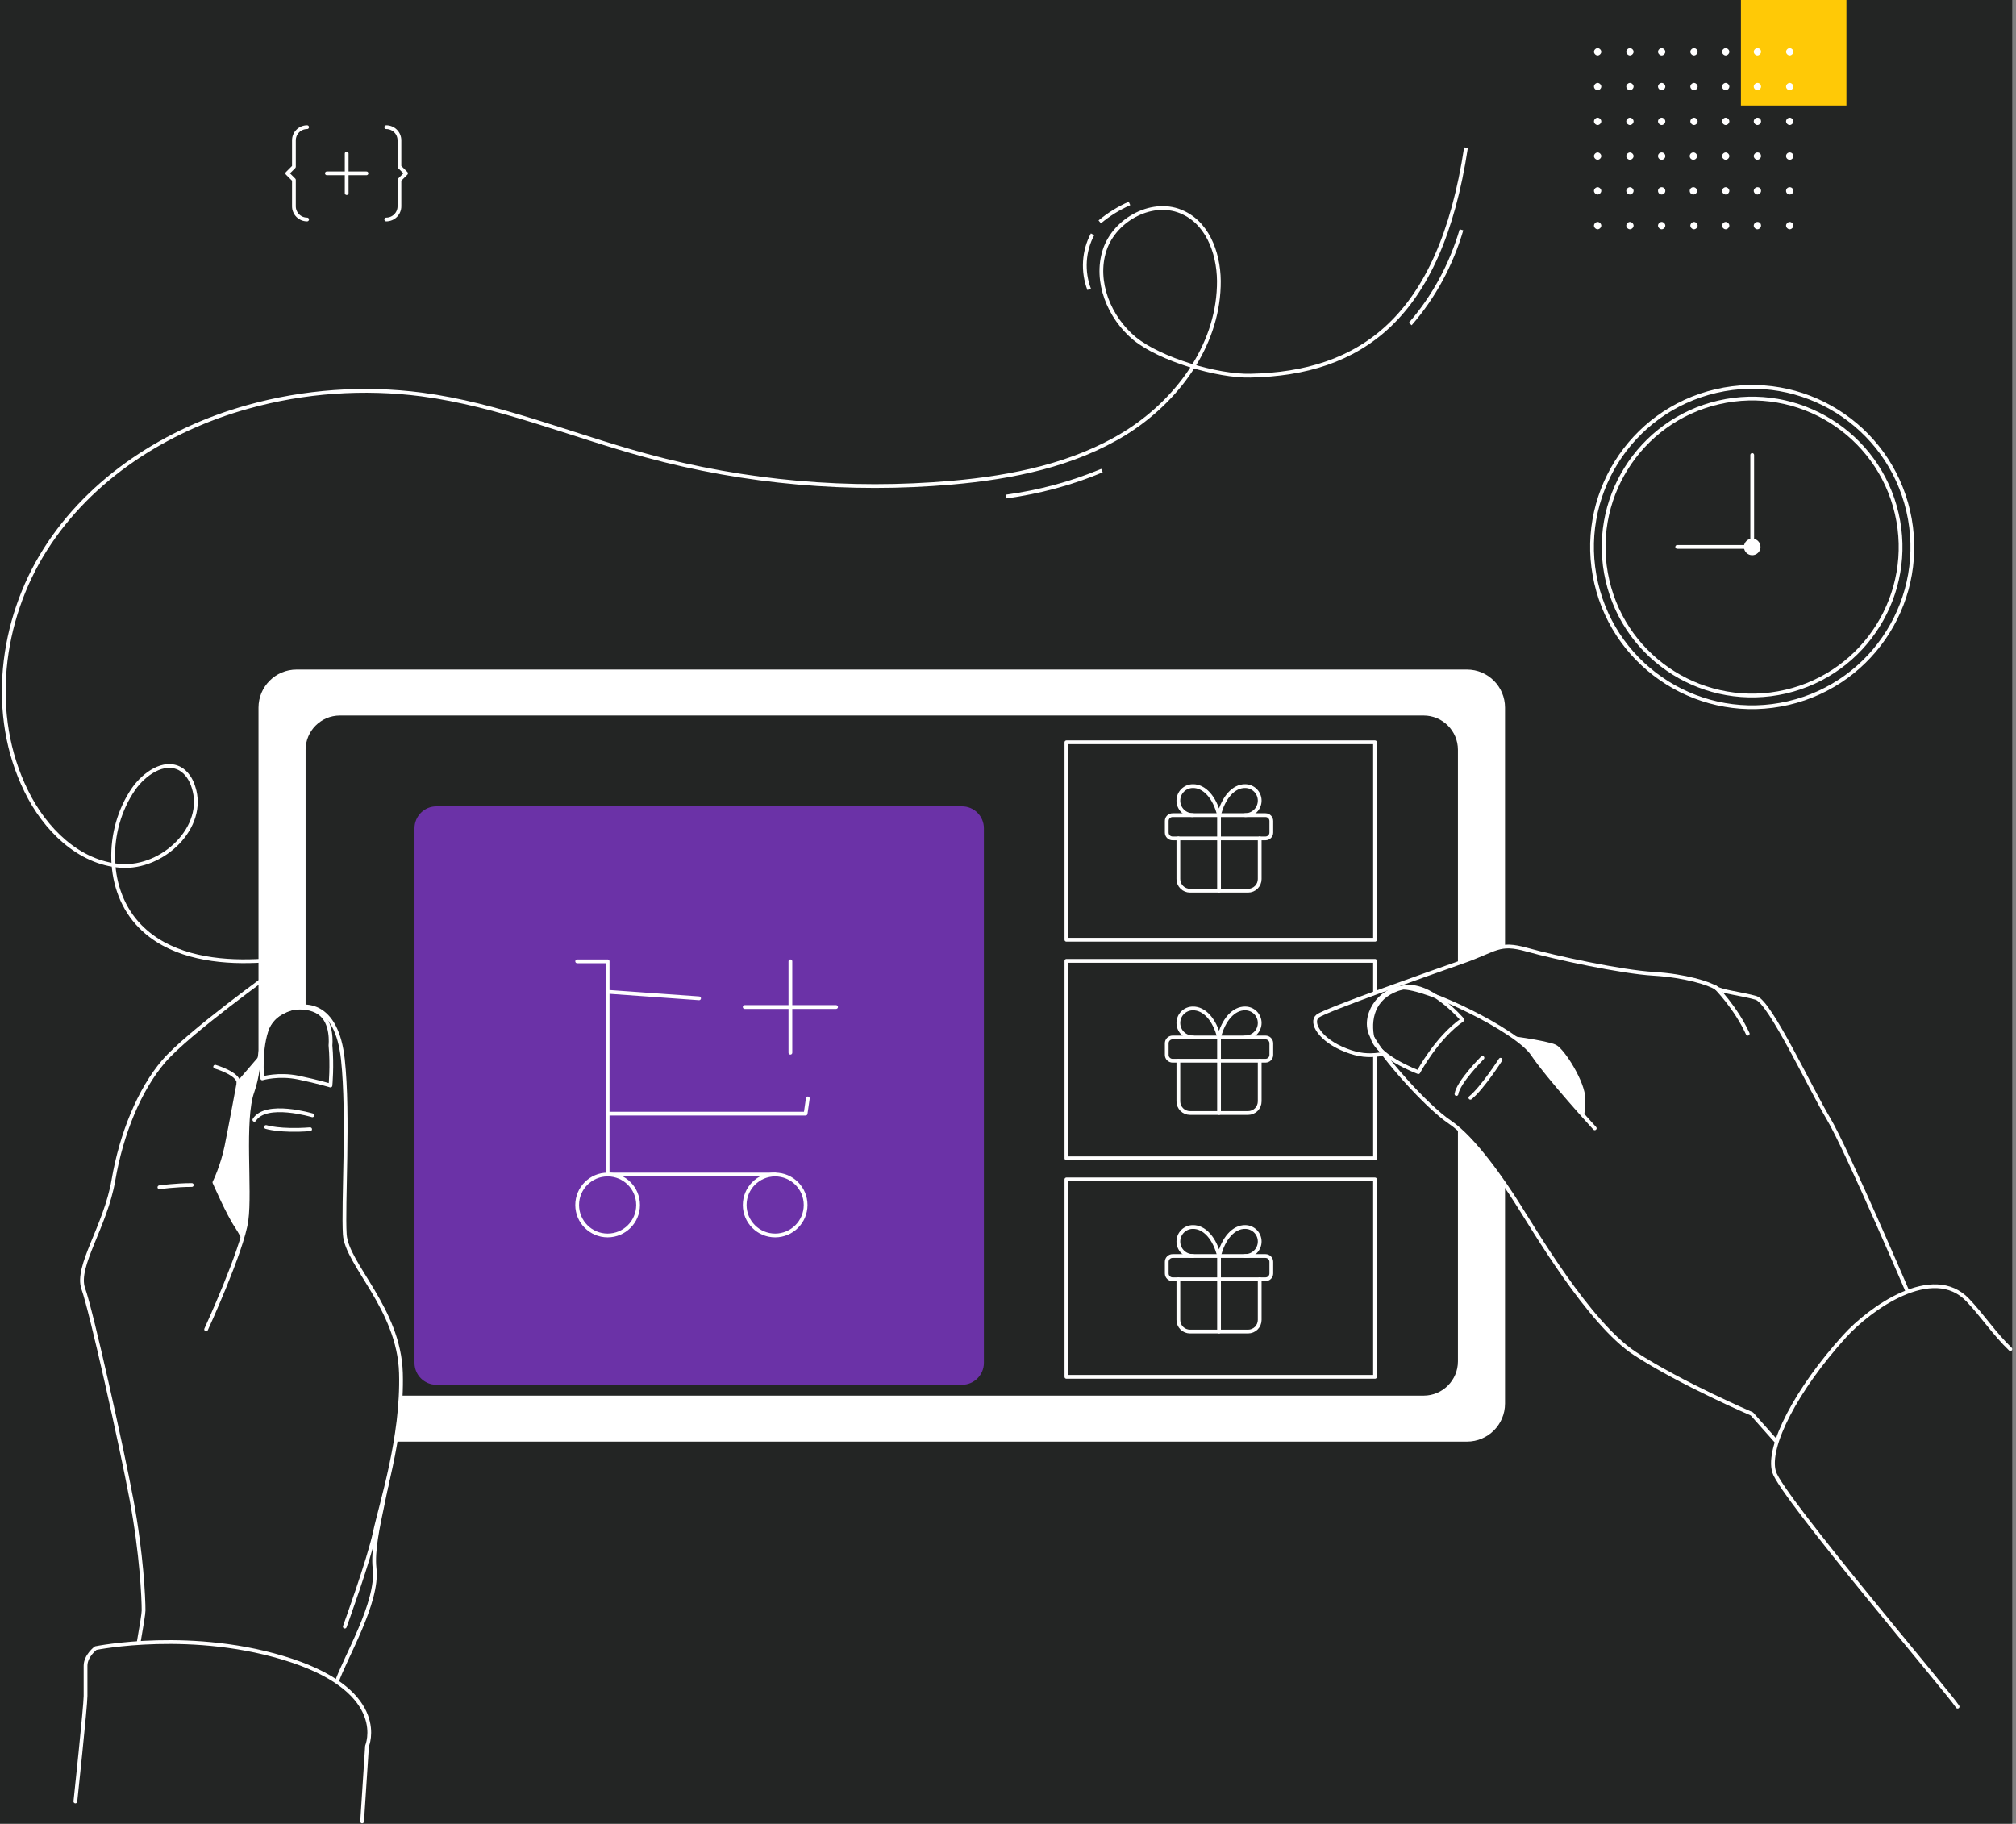 <?xml version="1.0" encoding="UTF-8"?> <svg xmlns="http://www.w3.org/2000/svg" width="535" height="484" viewBox="0 0 535 484" fill="none"><rect x="0" y="0" width="535" height="484" fill="#808080" stroke="none"/> <rect width="534" height="484" fill="#232524"></rect> <path d="M110.34 237.19C110.34 237.19 113.24 233.69 114.14 232.29C115.34 230.39 118.34 224.19 118.34 224.19C119.44 222.29 122.24 222.29 123.24 224.19L127.24 231.49C128.44 233.69 131.84 233.29 132.44 230.79L137.64 208.99C138.34 206.19 142.34 206.09 143.04 208.99L147.64 227.49C148.34 230.29 152.34 230.29 153.04 227.59L157.44 211.49C158.14 208.79 162.04 208.79 162.84 211.49L168.24 231.29C168.94 233.69 172.14 234.09 173.44 231.89L177.54 224.29C178.64 222.39 181.34 222.39 182.44 224.29L188.04 234.59C188.94 236.29 191.24 236.59 192.54 235.19L200.14 227.09" stroke="white" stroke-miterlimit="10"></path> <path d="M112.44 234.69C102.04 248.69 83.64 254.79 66.14 255.09C55.74 255.29 44.54 253.29 37.24 245.89C27.94 236.49 27.94 220.29 35.44 209.39C38.24 205.39 43.44 201.69 47.74 203.99C49.54 204.99 50.74 206.89 51.34 208.89C54.84 219.49 43.24 230.59 32.04 229.79C20.84 228.99 11.84 219.99 6.94 209.89C-2.96 189.79 0.04 164.69 12.04 145.79C24.04 126.89 44.14 113.99 65.74 107.99C80.74 103.79 96.54 102.69 111.94 104.69C132.34 107.39 151.54 115.49 171.44 120.89C197.84 128.09 225.44 130.49 252.64 128.09C268.64 126.69 284.94 123.39 298.54 114.99C312.24 106.49 322.94 92.09 323.44 75.99C323.74 68.39 321.04 59.79 314.14 56.49C306.24 52.59 295.84 58.09 293.14 66.39C290.44 74.69 294.34 84.29 301.14 89.89C307.94 95.39 323.04 99.89 331.84 99.69C360.84 99.09 382.14 84.79 389.04 39.19" stroke="white" stroke-miterlimit="10"></path> <path d="M289.94 62.19C287.54 66.59 287.24 72.09 289.04 76.79" stroke="white" stroke-miterlimit="10"></path> <path d="M291.84 58.891C294.24 56.891 296.84 55.291 299.74 53.99" stroke="white" stroke-miterlimit="10"></path> <path d="M266.94 131.79C275.74 130.59 284.34 128.29 292.44 124.89" stroke="white" stroke-miterlimit="10"></path> <path d="M387.84 60.99C385.14 70.191 380.54 78.79 374.24 85.99" stroke="white" stroke-miterlimit="10"></path> <path d="M474.58 186.585C497.446 181.29 511.69 158.46 506.395 135.594C501.1 112.727 478.27 98.483 455.404 103.778C432.537 109.074 418.293 131.903 423.588 154.77C428.883 177.636 451.713 191.881 474.58 186.585Z" stroke="white" stroke-miterlimit="10"></path> <path d="M473.871 183.554C495.068 178.638 508.266 157.47 503.35 136.274C498.435 115.077 477.267 101.879 456.07 106.795C434.874 111.71 421.676 132.878 426.591 154.075C431.507 175.271 452.675 188.469 473.871 183.554Z" stroke="white" stroke-miterlimit="10"></path> <path d="M464.995 147.347C466.21 147.347 467.195 146.362 467.195 145.147C467.195 143.932 466.21 142.947 464.995 142.947C463.78 142.947 462.795 143.932 462.795 145.147C462.795 146.362 463.78 147.347 464.995 147.347Z" fill="white"></path> <path d="M445.095 145.147H464.995V120.747" stroke="white" stroke-miterlimit="10" stroke-linecap="round" stroke-linejoin="round"></path> <path d="M30.1 471.19C30.1 471.19 38.1 430.59 38.1 427.39C38.1 424.19 37.6 412.49 34.9 397.99C32.2 383.59 24.2 347.79 22.1 341.99C20 336.09 28 325.49 30.1 313.19C32.2 300.89 37 289.19 43.4 281.69C49.8 274.19 72.8 257.69 72.8 257.69H84.5C84.5 257.69 80.2 328.09 86.1 338.79C92 349.49 102.6 371.89 103.7 381.49C104.8 391.09 98.4 407.09 99.4 416.19C100.5 425.29 91.4 440.19 89.3 446.59C87.2 452.99 88.2 473.29 88.2 473.29" fill="#232524"></path> <path d="M30.1 471.19C30.1 471.19 38.1 430.59 38.1 427.39C38.1 424.19 37.6 412.49 34.9 397.99C32.2 383.59 24.2 347.79 22.1 341.99C20 336.09 28 325.49 30.1 313.19C32.2 300.89 37 289.19 43.4 281.69C49.8 274.19 72.8 257.69 72.8 257.69H84.5C84.5 257.69 80.2 328.09 86.1 338.79C92 349.49 102.6 371.89 103.7 381.49C104.8 391.09 98.4 407.09 99.4 416.19C100.5 425.29 91.4 440.19 89.3 446.59C87.2 452.99 88.2 473.29 88.2 473.29" stroke="white" stroke-miterlimit="10" stroke-linecap="round" stroke-linejoin="round"></path> <path d="M71.8 277.491L63.3 287.391C63.3 287.391 61.2 298.791 60.1 304.191C59 309.591 56.9 313.791 56.9 313.791C56.9 313.791 60.6 322.291 62.8 325.491C64.9 328.691 66 331.891 66 331.891L71.9 335.591V277.491C71.8 277.491 76.6 274.291 71.8 277.491Z" fill="white" stroke="white" stroke-miterlimit="10" stroke-linecap="round" stroke-linejoin="round"></path> <path d="M42.3 315.09C42.3 315.09 46.6 314.49 50.9 314.49" stroke="white" stroke-miterlimit="10" stroke-linecap="round" stroke-linejoin="round"></path> <path d="M57.1 283.09C57.1 283.09 63.3 284.89 63.3 287.39" stroke="white" stroke-miterlimit="10" stroke-linecap="round" stroke-linejoin="round"></path> <path d="M20 478.09C20 478.09 22.7 452.79 22.7 450.09C22.7 447.39 22.7 444.79 22.7 442.09C22.7 439.39 25.4 437.39 25.4 437.39C25.4 437.39 51.4 432.09 77.4 440.69C103.4 449.39 97.4 463.39 97.4 463.39L96.1 483.39" fill="#232524"></path> <path d="M20 478.09C20 478.09 22.7 452.79 22.7 450.09C22.7 447.39 22.7 444.79 22.7 442.09C22.7 439.39 25.4 437.39 25.4 437.39C25.4 437.39 51.4 432.09 77.4 440.69C103.4 449.39 97.4 463.39 97.4 463.39L96.1 483.39" stroke="white" stroke-miterlimit="10" stroke-linecap="round" stroke-linejoin="round"></path> <path d="M389.3 382.09H78.7C73.4 382.09 69.1 377.79 69.1 372.49V187.79C69.1 182.49 73.4 178.19 78.7 178.19H389.3C394.6 178.19 398.9 182.49 398.9 187.79V372.49C398.9 377.79 394.6 382.09 389.3 382.09Z" fill="white" stroke="white" stroke-miterlimit="10" stroke-linecap="round" stroke-linejoin="round"></path> <path d="M377.8 370.89H90.2C84.9 370.89 80.6 366.59 80.6 361.29V198.99C80.6 193.69 84.9 189.39 90.2 189.39H377.8C383.1 189.39 387.4 193.69 387.4 198.99V361.29C387.4 366.59 383.1 370.89 377.8 370.89Z" fill="#232524" stroke="white" stroke-miterlimit="10" stroke-linecap="round" stroke-linejoin="round"></path> <path d="M364.9 197H283V249.4H364.9V197Z" fill="#232524" stroke="white" stroke-miterlimit="10" stroke-linecap="round" stroke-linejoin="round"></path> <path d="M364.9 255H283V307.4H364.9V255Z" fill="#232524" stroke="white" stroke-miterlimit="10" stroke-linecap="round" stroke-linejoin="round"></path> <path d="M364.9 313H283V365.4H364.9V313Z" fill="#232524" stroke="white" stroke-miterlimit="10" stroke-linecap="round" stroke-linejoin="round"></path> <path fill-rule="evenodd" clip-rule="evenodd" d="M255.3 367.5H115.8C112.6 367.5 110 364.9 110 361.7V219.8C110 216.6 112.6 214 115.8 214H255.3C258.5 214 261.1 216.6 261.1 219.8V361.7C261.1 364.9 258.5 367.5 255.3 367.5Z" fill="#6B32A7"></path> <path d="M54.7 352.79C54.7 352.79 64.3 331.89 65.4 323.89C66.5 315.89 64.3 297.19 67 289.69C69.7 282.19 68.1 272.59 74.5 268.89C80.9 265.19 89.4 266.19 91 281.19C92.6 296.09 91 319.59 91.5 327.59C92 335.59 105.9 347.29 106.4 364.39C106.9 381.49 101.1 399.09 99.5 406.59C97.9 414.09 91.5 431.69 91.5 431.69" fill="#232524"></path> <path d="M54.7 352.79C54.7 352.79 64.3 331.89 65.4 323.89C66.5 315.89 64.3 297.19 67 289.69C69.7 282.19 68.1 272.59 74.5 268.89C80.9 265.19 89.4 266.19 91 281.19C92.6 296.09 91 319.59 91.5 327.59C92 335.59 105.9 347.29 106.4 364.39C106.9 381.49 101.1 399.09 99.5 406.59C97.9 414.09 91.5 431.69 91.5 431.69" stroke="white" stroke-miterlimit="10" stroke-linecap="round" stroke-linejoin="round"></path> <path d="M69.6 286.19C69.6 286.19 73.9 284.89 79.2 285.99C84.5 287.09 87.7 288.09 87.7 288.09C87.7 288.09 88.2 282.79 87.7 277.39C87.7 277.39 88.4 271.29 84.7 268.79C81 266.29 73.6 266.99 71.1 272.49C68.8 278.19 69.6 286.19 69.6 286.19Z" stroke="white" stroke-miterlimit="10" stroke-linecap="round" stroke-linejoin="round"></path> <path d="M82.9 295.99C82.9 295.99 70.6 292.29 67.5 297.19" stroke="white" stroke-miterlimit="10" stroke-linecap="round" stroke-linejoin="round"></path> <path d="M70.6 299.09C70.6 299.09 74.3 300.29 82.3 299.69" stroke="white" stroke-miterlimit="10" stroke-linecap="round" stroke-linejoin="round"></path> <path d="M406.807 266.335C406.807 266.335 392.907 270.635 394.007 274.335C395.107 278.035 420.707 310.135 425.007 309.035C429.307 307.935 434.107 294.135 434.107 284.535C434.107 274.935 406.807 266.335 406.807 266.335Z" fill="white" stroke="white" stroke-miterlimit="10" stroke-linecap="round" stroke-linejoin="round"></path> <path d="M520.207 360.635L507.107 344.835C507.107 344.835 490.007 304.835 485.207 296.835C480.407 288.835 469.707 265.835 466.007 264.835C462.307 263.735 456.907 263.235 455.307 262.135C453.707 261.035 447.307 258.935 438.807 258.435C430.307 257.935 412.707 254.135 405.207 252.035C397.707 249.935 397.207 252.035 388.107 255.235C379.007 258.435 351.807 268.035 349.707 269.635C347.607 271.235 350.207 276.035 357.207 278.735C364.107 281.435 367.307 279.235 375.307 278.235C383.307 277.135 395.607 275.035 397.207 275.035C398.807 275.035 410.507 276.635 412.707 277.735C414.807 278.835 420.207 287.335 420.207 291.635C420.207 295.935 419.107 300.735 419.107 300.735L418.907 337.835C418.907 337.835 435.807 356.935 447.507 363.435C459.207 369.935 464.807 370.335 464.807 370.335L483.007 387.235" fill="#232524"></path> <path d="M520.207 360.635L507.107 344.835C507.107 344.835 490.007 304.835 485.207 296.835C480.407 288.835 469.707 265.835 466.007 264.835C462.307 263.735 456.907 263.235 455.307 262.135C453.707 261.035 447.307 258.935 438.807 258.435C430.307 257.935 412.707 254.135 405.207 252.035C397.707 249.935 397.207 252.035 388.107 255.235C379.007 258.435 351.807 268.035 349.707 269.635C347.607 271.235 350.207 276.035 357.207 278.735C364.107 281.435 367.307 279.235 375.307 278.235C383.307 277.135 395.607 275.035 397.207 275.035C398.807 275.035 410.507 276.635 412.707 277.735C414.807 278.835 420.207 287.335 420.207 291.635C420.207 295.935 419.107 300.735 419.107 300.735L418.907 337.835C418.907 337.835 435.807 356.935 447.507 363.435C459.207 369.935 464.807 370.335 464.807 370.335L483.007 387.235" stroke="white" stroke-miterlimit="10" stroke-linecap="round" stroke-linejoin="round"></path> <path d="M455.307 262.035C455.307 262.035 460.607 267.335 463.807 274.335L455.307 262.035Z" fill="#232524"></path> <path d="M455.307 262.035C455.307 262.035 460.607 267.335 463.807 274.335" stroke="white" stroke-miterlimit="10" stroke-linecap="round" stroke-linejoin="round"></path> <path d="M505.507 420.935L464.907 375.235C464.907 375.235 446.207 367.235 433.907 359.235C421.607 351.235 406.707 325.635 402.907 319.735C399.207 313.835 391.207 302.135 384.807 297.835C378.407 293.535 366.707 280.235 364.007 274.935C361.307 269.635 366.107 262.635 372.007 262.135C377.907 261.635 402.407 273.335 406.707 279.735C411.007 286.135 423.207 299.435 423.207 299.435" fill="#232524"></path> <path d="M505.507 420.935L464.907 375.235C464.907 375.235 446.207 367.235 433.907 359.235C421.607 351.235 406.707 325.635 402.907 319.735C399.207 313.835 391.207 302.135 384.807 297.835C378.407 293.535 366.707 280.235 364.007 274.935C361.307 269.635 366.107 262.635 372.007 262.135C377.907 261.635 402.407 273.335 406.707 279.735C411.007 286.135 423.207 299.435 423.207 299.435" stroke="white" stroke-miterlimit="10" stroke-linecap="round" stroke-linejoin="round"></path> <path d="M393.407 280.735C393.407 280.735 387.007 287.135 386.507 290.335" stroke="white" stroke-miterlimit="10" stroke-linecap="round" stroke-linejoin="round"></path> <path d="M398.207 281.235C398.207 281.235 393.407 288.735 390.207 291.335" stroke="white" stroke-miterlimit="10" stroke-linecap="round" stroke-linejoin="round"></path> <path d="M388.107 270.635C381.207 275.435 376.407 284.535 376.407 284.535C376.407 284.535 365.007 280.335 364.107 274.935C363.207 269.435 365.007 264.035 372.107 262.135C379.207 260.135 388.107 270.635 388.107 270.635Z" stroke="white" stroke-miterlimit="10" stroke-linecap="round" stroke-linejoin="round"></path> <path d="M519.507 452.935C517.507 449.635 472.807 397.235 470.807 390.635C468.807 383.935 476.807 368.635 489.507 354.635C496.207 347.235 512.907 335.235 522.207 345.035C526.107 349.135 529.307 354.035 533.507 358.035" fill="#232524"></path> <path d="M519.507 452.935C517.507 449.635 472.807 397.235 470.807 390.635C468.807 383.935 476.807 368.635 489.507 354.635C496.207 347.235 512.907 335.235 522.207 345.035C526.107 349.135 529.307 354.035 533.507 358.035" stroke="white" stroke-miterlimit="10" stroke-linecap="round" stroke-linejoin="round"></path> <path d="M490 0H462.002V27.998H490V0Z" fill="#FFC906"></path> <path d="M424.942 59.879C424.942 60.364 424.456 60.85 423.971 60.85C423.485 60.85 423 60.364 423 59.879C423 59.394 423.485 58.908 423.971 58.908C424.456 58.908 424.942 59.394 424.942 59.879Z" fill="white"></path> <path d="M433.519 59.879C433.519 60.364 433.034 60.85 432.548 60.85C432.063 60.85 431.577 60.364 431.577 59.879C431.577 59.394 432.063 58.908 432.548 58.908C433.034 58.908 433.519 59.394 433.519 59.879Z" fill="white"></path> <path d="M441.935 59.879C441.935 60.364 441.449 60.85 440.964 60.85C440.478 60.85 439.993 60.364 439.993 59.879C439.993 59.394 440.478 58.908 440.964 58.908C441.449 58.908 441.935 59.394 441.935 59.879Z" fill="white"></path> <path d="M450.512 59.879C450.512 60.364 450.026 60.85 449.541 60.85C449.055 60.85 448.57 60.364 448.57 59.879C448.57 59.394 449.055 58.908 449.541 58.908C450.026 58.908 450.512 59.394 450.512 59.879Z" fill="white"></path> <path d="M458.927 59.879C458.927 60.364 458.442 60.85 457.956 60.85C457.471 60.85 456.985 60.364 456.985 59.879C456.985 59.394 457.471 58.908 457.956 58.908C458.442 58.908 458.927 59.394 458.927 59.879Z" fill="white"></path> <path d="M467.343 59.879C467.343 60.364 466.857 60.85 466.372 60.85C465.886 60.85 465.401 60.364 465.401 59.879C465.401 59.394 465.886 58.908 466.372 58.908C467.019 58.908 467.343 59.394 467.343 59.879Z" fill="white"></path> <path d="M475.92 59.879C475.92 60.364 475.435 60.85 474.949 60.85C474.463 60.85 473.978 60.364 473.978 59.879C473.978 59.394 474.463 58.908 474.949 58.908C475.435 58.908 475.92 59.394 475.92 59.879Z" fill="white"></path> <path d="M424.942 50.654C424.942 51.14 424.456 51.625 423.971 51.625C423.485 51.625 423 51.14 423 50.654C423 50.169 423.485 49.683 423.971 49.683C424.456 49.683 424.942 50.169 424.942 50.654Z" fill="white"></path> <path d="M433.519 50.654C433.519 51.14 433.034 51.625 432.548 51.625C432.063 51.625 431.577 51.14 431.577 50.654C431.577 50.169 432.063 49.683 432.548 49.683C433.034 49.683 433.519 50.169 433.519 50.654Z" fill="white"></path> <path d="M440.964 51.625C441.5 51.625 441.935 51.19 441.935 50.654C441.935 50.118 441.5 49.683 440.964 49.683C440.427 49.683 439.993 50.118 439.993 50.654C439.993 51.19 440.427 51.625 440.964 51.625Z" fill="white"></path> <path d="M449.379 51.625C449.915 51.625 450.35 51.19 450.35 50.654C450.35 50.118 449.915 49.683 449.379 49.683C448.843 49.683 448.408 50.118 448.408 50.654C448.408 51.19 448.843 51.625 449.379 51.625Z" fill="white"></path> <path d="M458.927 50.654C458.927 51.14 458.442 51.625 457.956 51.625C457.471 51.625 456.985 51.14 456.985 50.654C456.985 50.169 457.471 49.683 457.956 49.683C458.442 49.683 458.927 50.169 458.927 50.654Z" fill="white"></path> <path d="M467.343 50.654C467.343 51.14 466.857 51.625 466.372 51.625C465.886 51.625 465.401 51.14 465.401 50.654C465.401 50.169 465.886 49.683 466.372 49.683C467.019 49.683 467.343 50.169 467.343 50.654Z" fill="white"></path> <path d="M474.949 51.625C475.485 51.625 475.92 51.19 475.92 50.654C475.92 50.118 475.485 49.683 474.949 49.683C474.413 49.683 473.978 50.118 473.978 50.654C473.978 51.19 474.413 51.625 474.949 51.625Z" fill="white"></path> <path d="M424.942 41.43C424.942 41.915 424.456 42.401 423.971 42.401C423.485 42.401 423 41.915 423 41.43C423 40.944 423.485 40.459 423.971 40.459C424.456 40.459 424.942 40.944 424.942 41.43Z" fill="white"></path> <path d="M433.519 41.43C433.519 41.915 433.034 42.401 432.548 42.401C432.063 42.401 431.577 41.915 431.577 41.43C431.577 40.944 432.063 40.459 432.548 40.459C433.034 40.459 433.519 40.944 433.519 41.43Z" fill="white"></path> <path d="M440.964 42.401C441.5 42.401 441.935 41.966 441.935 41.43C441.935 40.894 441.5 40.459 440.964 40.459C440.427 40.459 439.993 40.894 439.993 41.43C439.993 41.966 440.427 42.401 440.964 42.401Z" fill="white"></path> <path d="M449.379 42.401C449.915 42.401 450.35 41.966 450.35 41.43C450.35 40.894 449.915 40.459 449.379 40.459C448.843 40.459 448.408 40.894 448.408 41.43C448.408 41.966 448.843 42.401 449.379 42.401Z" fill="white"></path> <path d="M458.927 41.43C458.927 41.915 458.442 42.401 457.956 42.401C457.471 42.401 456.985 41.915 456.985 41.43C456.985 40.944 457.471 40.459 457.956 40.459C458.442 40.459 458.927 40.944 458.927 41.43Z" fill="white"></path> <path d="M467.343 41.43C467.343 41.915 466.857 42.401 466.372 42.401C465.886 42.401 465.401 41.915 465.401 41.43C465.401 40.944 465.886 40.459 466.372 40.459C467.019 40.459 467.343 40.944 467.343 41.43Z" fill="white"></path> <path d="M474.949 42.401C475.485 42.401 475.92 41.966 475.92 41.43C475.92 40.894 475.485 40.459 474.949 40.459C474.413 40.459 473.978 40.894 473.978 41.43C473.978 41.966 474.413 42.401 474.949 42.401Z" fill="white"></path> <path d="M424.942 32.205C424.942 32.69 424.456 33.176 423.971 33.176C423.485 33.176 423 32.69 423 32.205C423 31.719 423.485 31.234 423.971 31.234C424.456 31.234 424.942 31.719 424.942 32.205Z" fill="white"></path> <path d="M433.519 32.205C433.519 32.69 433.034 33.176 432.548 33.176C432.063 33.176 431.577 32.69 431.577 32.205C431.577 31.719 432.063 31.234 432.548 31.234C433.034 31.234 433.519 31.719 433.519 32.205Z" fill="white"></path> <path d="M441.935 32.205C441.935 32.69 441.449 33.176 440.964 33.176C440.478 33.176 439.993 32.69 439.993 32.205C439.993 31.719 440.478 31.234 440.964 31.234C441.449 31.234 441.935 31.719 441.935 32.205Z" fill="white"></path> <path d="M450.512 32.205C450.512 32.69 450.026 33.176 449.541 33.176C449.055 33.176 448.57 32.69 448.57 32.205C448.57 31.719 449.055 31.234 449.541 31.234C450.026 31.234 450.512 31.719 450.512 32.205Z" fill="white"></path> <path d="M458.927 32.205C458.927 32.69 458.442 33.176 457.956 33.176C457.471 33.176 456.985 32.69 456.985 32.205C456.985 31.719 457.471 31.234 457.956 31.234C458.442 31.234 458.927 31.719 458.927 32.205Z" fill="white"></path> <path d="M467.343 32.205C467.343 32.69 466.857 33.176 466.372 33.176C465.886 33.176 465.401 32.69 465.401 32.205C465.401 31.719 465.886 31.234 466.372 31.234C467.019 31.234 467.343 31.719 467.343 32.205Z" fill="white"></path> <path d="M475.92 32.205C475.92 32.69 475.435 33.176 474.949 33.176C474.463 33.176 473.978 32.69 473.978 32.205C473.978 31.719 474.463 31.234 474.949 31.234C475.435 31.234 475.92 31.719 475.92 32.205Z" fill="white"></path> <path d="M424.942 22.98C424.942 23.466 424.456 23.951 423.971 23.951C423.485 23.951 423 23.466 423 22.98C423 22.495 423.485 22.009 423.971 22.009C424.456 22.009 424.942 22.495 424.942 22.98Z" fill="white"></path> <path d="M433.519 22.98C433.519 23.465 433.034 23.951 432.548 23.951C432.063 23.951 431.577 23.465 431.577 22.98C431.577 22.494 432.063 22.009 432.548 22.009C433.034 22.009 433.519 22.494 433.519 22.98Z" fill="white"></path> <path d="M441.935 22.98C441.935 23.465 441.449 23.951 440.964 23.951C440.478 23.951 439.993 23.465 439.993 22.98C439.993 22.494 440.478 22.009 440.964 22.009C441.449 22.009 441.935 22.494 441.935 22.98Z" fill="white"></path> <path d="M450.512 22.98C450.512 23.465 450.026 23.951 449.541 23.951C449.055 23.951 448.57 23.465 448.57 22.98C448.57 22.494 449.055 22.009 449.541 22.009C450.026 22.009 450.512 22.494 450.512 22.98Z" fill="white"></path> <path d="M458.927 22.98C458.927 23.465 458.442 23.951 457.956 23.951C457.471 23.951 456.985 23.465 456.985 22.98C456.985 22.494 457.471 22.009 457.956 22.009C458.442 22.009 458.927 22.494 458.927 22.98Z" fill="white"></path> <path d="M467.343 22.98C467.343 23.465 466.857 23.951 466.372 23.951C465.886 23.951 465.401 23.465 465.401 22.98C465.401 22.494 465.886 22.009 466.372 22.009C467.019 22.009 467.343 22.494 467.343 22.98Z" fill="white"></path> <path d="M475.92 22.98C475.92 23.465 475.435 23.951 474.949 23.951C474.463 23.951 473.978 23.465 473.978 22.98C473.978 22.494 474.463 22.009 474.949 22.009C475.435 22.009 475.92 22.494 475.92 22.98Z" fill="white"></path> <path d="M424.942 13.756C424.942 14.241 424.456 14.727 423.971 14.727C423.485 14.727 423 14.241 423 13.756C423 13.27 423.485 12.785 423.971 12.785C424.456 12.785 424.942 13.27 424.942 13.756Z" fill="white"></path> <path d="M433.519 13.756C433.519 14.241 433.034 14.727 432.548 14.727C432.063 14.727 431.577 14.241 431.577 13.756C431.577 13.27 432.063 12.785 432.548 12.785C433.034 12.785 433.519 13.27 433.519 13.756Z" fill="white"></path> <path d="M441.935 13.756C441.935 14.241 441.449 14.727 440.964 14.727C440.478 14.727 439.993 14.241 439.993 13.756C439.993 13.27 440.478 12.785 440.964 12.785C441.449 12.785 441.935 13.27 441.935 13.756Z" fill="white"></path> <path d="M450.512 13.756C450.512 14.241 450.026 14.727 449.541 14.727C449.055 14.727 448.57 14.241 448.57 13.756C448.57 13.27 449.055 12.785 449.541 12.785C450.026 12.785 450.512 13.27 450.512 13.756Z" fill="white"></path> <path d="M458.927 13.756C458.927 14.241 458.442 14.727 457.956 14.727C457.471 14.727 456.985 14.241 456.985 13.756C456.985 13.27 457.471 12.785 457.956 12.785C458.442 12.785 458.927 13.27 458.927 13.756Z" fill="white"></path> <path d="M467.343 13.756C467.343 14.241 466.857 14.727 466.372 14.727C465.886 14.727 465.401 14.241 465.401 13.756C465.401 13.27 465.886 12.785 466.372 12.785C467.019 12.785 467.343 13.27 467.343 13.756Z" fill="white"></path> <path d="M475.92 13.756C475.92 14.241 475.435 14.727 474.949 14.727C474.463 14.727 473.978 14.241 473.978 13.756C473.978 13.27 474.463 12.785 474.949 12.785C475.435 12.785 475.92 13.27 475.92 13.756Z" fill="white"></path> <path d="M335.833 216.333H311.167C310.315 216.333 309.625 217.023 309.625 217.875V220.958C309.625 221.81 310.315 222.5 311.167 222.5H335.833C336.685 222.5 337.375 221.81 337.375 220.958V217.875C337.375 217.023 336.685 216.333 335.833 216.333Z" stroke="white" stroke-linecap="round" stroke-linejoin="round"></path> <path d="M323.5 216.333V236.375" stroke="white" stroke-linecap="round" stroke-linejoin="round"></path> <path d="M334.292 222.5V233.292C334.292 234.109 333.967 234.894 333.389 235.472C332.81 236.05 332.026 236.375 331.208 236.375H315.792C314.974 236.375 314.19 236.05 313.611 235.472C313.033 234.894 312.708 234.109 312.708 233.292V222.5" stroke="white" stroke-linecap="round" stroke-linejoin="round"></path> <path d="M316.563 216.333C315.54 216.333 314.56 215.927 313.837 215.204C313.114 214.482 312.708 213.501 312.708 212.479C312.708 211.457 313.114 210.477 313.837 209.754C314.56 209.031 315.54 208.625 316.563 208.625C318.05 208.599 319.507 209.321 320.745 210.696C321.982 212.071 322.942 214.035 323.5 216.333C324.058 214.035 325.018 212.071 326.255 210.696C327.493 209.321 328.95 208.599 330.438 208.625C331.46 208.625 332.44 209.031 333.163 209.754C333.886 210.477 334.292 211.457 334.292 212.479C334.292 213.501 333.886 214.482 333.163 215.204C332.44 215.927 331.46 216.333 330.438 216.333" stroke="white" stroke-linecap="round" stroke-linejoin="round"></path> <path d="M335.833 275.333H311.167C310.315 275.333 309.625 276.023 309.625 276.875V279.958C309.625 280.81 310.315 281.5 311.167 281.5H335.833C336.685 281.5 337.375 280.81 337.375 279.958V276.875C337.375 276.023 336.685 275.333 335.833 275.333Z" stroke="white" stroke-linecap="round" stroke-linejoin="round"></path> <path d="M323.5 275.333V295.375" stroke="white" stroke-linecap="round" stroke-linejoin="round"></path> <path d="M334.292 281.5V292.292C334.292 293.109 333.967 293.894 333.389 294.472C332.81 295.05 332.026 295.375 331.208 295.375H315.792C314.974 295.375 314.19 295.05 313.611 294.472C313.033 293.894 312.708 293.109 312.708 292.292V281.5" stroke="white" stroke-linecap="round" stroke-linejoin="round"></path> <path d="M316.563 275.333C315.54 275.333 314.56 274.927 313.837 274.204C313.114 273.482 312.708 272.501 312.708 271.479C312.708 270.457 313.114 269.477 313.837 268.754C314.56 268.031 315.54 267.625 316.563 267.625C318.05 267.599 319.507 268.321 320.745 269.696C321.982 271.071 322.942 273.035 323.5 275.333C324.058 273.035 325.018 271.071 326.255 269.696C327.493 268.321 328.95 267.599 330.438 267.625C331.46 267.625 332.44 268.031 333.163 268.754C333.886 269.477 334.292 270.457 334.292 271.479C334.292 272.501 333.886 273.482 333.163 274.204C332.44 274.927 331.46 275.333 330.438 275.333" stroke="white" stroke-linecap="round" stroke-linejoin="round"></path> <path d="M335.833 333.333H311.167C310.315 333.333 309.625 334.023 309.625 334.875V337.958C309.625 338.81 310.315 339.5 311.167 339.5H335.833C336.685 339.5 337.375 338.81 337.375 337.958V334.875C337.375 334.023 336.685 333.333 335.833 333.333Z" stroke="white" stroke-linecap="round" stroke-linejoin="round"></path> <path d="M323.5 333.333V353.375" stroke="white" stroke-linecap="round" stroke-linejoin="round"></path> <path d="M334.292 339.5V350.292C334.292 351.109 333.967 351.894 333.389 352.472C332.81 353.05 332.026 353.375 331.208 353.375H315.792C314.974 353.375 314.19 353.05 313.611 352.472C313.033 351.894 312.708 351.109 312.708 350.292V339.5" stroke="white" stroke-linecap="round" stroke-linejoin="round"></path> <path d="M316.563 333.333C315.54 333.333 314.56 332.927 313.837 332.204C313.114 331.482 312.708 330.501 312.708 329.479C312.708 328.457 313.114 327.477 313.837 326.754C314.56 326.031 315.54 325.625 316.563 325.625C318.05 325.599 319.507 326.321 320.745 327.696C321.982 329.071 322.942 331.035 323.5 333.333C324.058 331.035 325.018 329.071 326.255 327.696C327.493 326.321 328.95 325.599 330.438 325.625C331.46 325.625 332.44 326.031 333.163 326.754C333.886 327.477 334.292 328.457 334.292 329.479C334.292 330.501 333.886 331.482 333.163 332.204C332.44 332.927 331.46 333.333 330.438 333.333" stroke="white" stroke-linecap="round" stroke-linejoin="round"></path> <path d="M86.75 46H97.25" stroke="white" stroke-linecap="round" stroke-linejoin="round"></path> <path d="M92 40.75V51.25" stroke="white" stroke-linecap="round" stroke-linejoin="round"></path> <path d="M81.5 58.25C80.572 58.25 79.681 57.881 79.025 57.225C78.369 56.569 78 55.678 78 54.75V47.75L76.25 46L78 44.25V37.25C78 36.322 78.369 35.431 79.025 34.775C79.681 34.119 80.572 33.75 81.5 33.75" stroke="white" stroke-linecap="round" stroke-linejoin="round"></path> <path d="M102.5 58.25C103.428 58.25 104.318 57.881 104.975 57.225C105.631 56.569 106 55.678 106 54.75V47.75L107.75 46L106 44.25V37.25C106 36.322 105.631 35.431 104.975 34.775C104.318 34.119 103.428 33.75 102.5 33.75" stroke="white" stroke-linecap="round" stroke-linejoin="round"></path> <path d="M161.25 327.875C165.714 327.875 169.333 324.256 169.333 319.792C169.333 315.327 165.714 311.708 161.25 311.708C156.786 311.708 153.167 315.327 153.167 319.792C153.167 324.256 156.786 327.875 161.25 327.875Z" stroke="white" stroke-linecap="round" stroke-linejoin="round"></path> <path d="M205.708 327.875C210.173 327.875 213.792 324.256 213.792 319.792C213.792 315.327 210.173 311.708 205.708 311.708C201.244 311.708 197.625 315.327 197.625 319.792C197.625 324.256 201.244 327.875 205.708 327.875Z" stroke="white" stroke-linecap="round" stroke-linejoin="round"></path> <path d="M205.708 311.708H161.25V255.125H153.167" stroke="white" stroke-linecap="round" stroke-linejoin="round"></path> <path d="M214.37 291.508L213.792 295.542H161.25M161.25 263.208L185.52 264.942L161.25 263.208Z" stroke="white" stroke-linecap="round" stroke-linejoin="round"></path> <path d="M209.75 255.125V279.375M197.625 267.25H221.875H197.625Z" stroke="white" stroke-linecap="round" stroke-linejoin="round"></path> </svg> 
